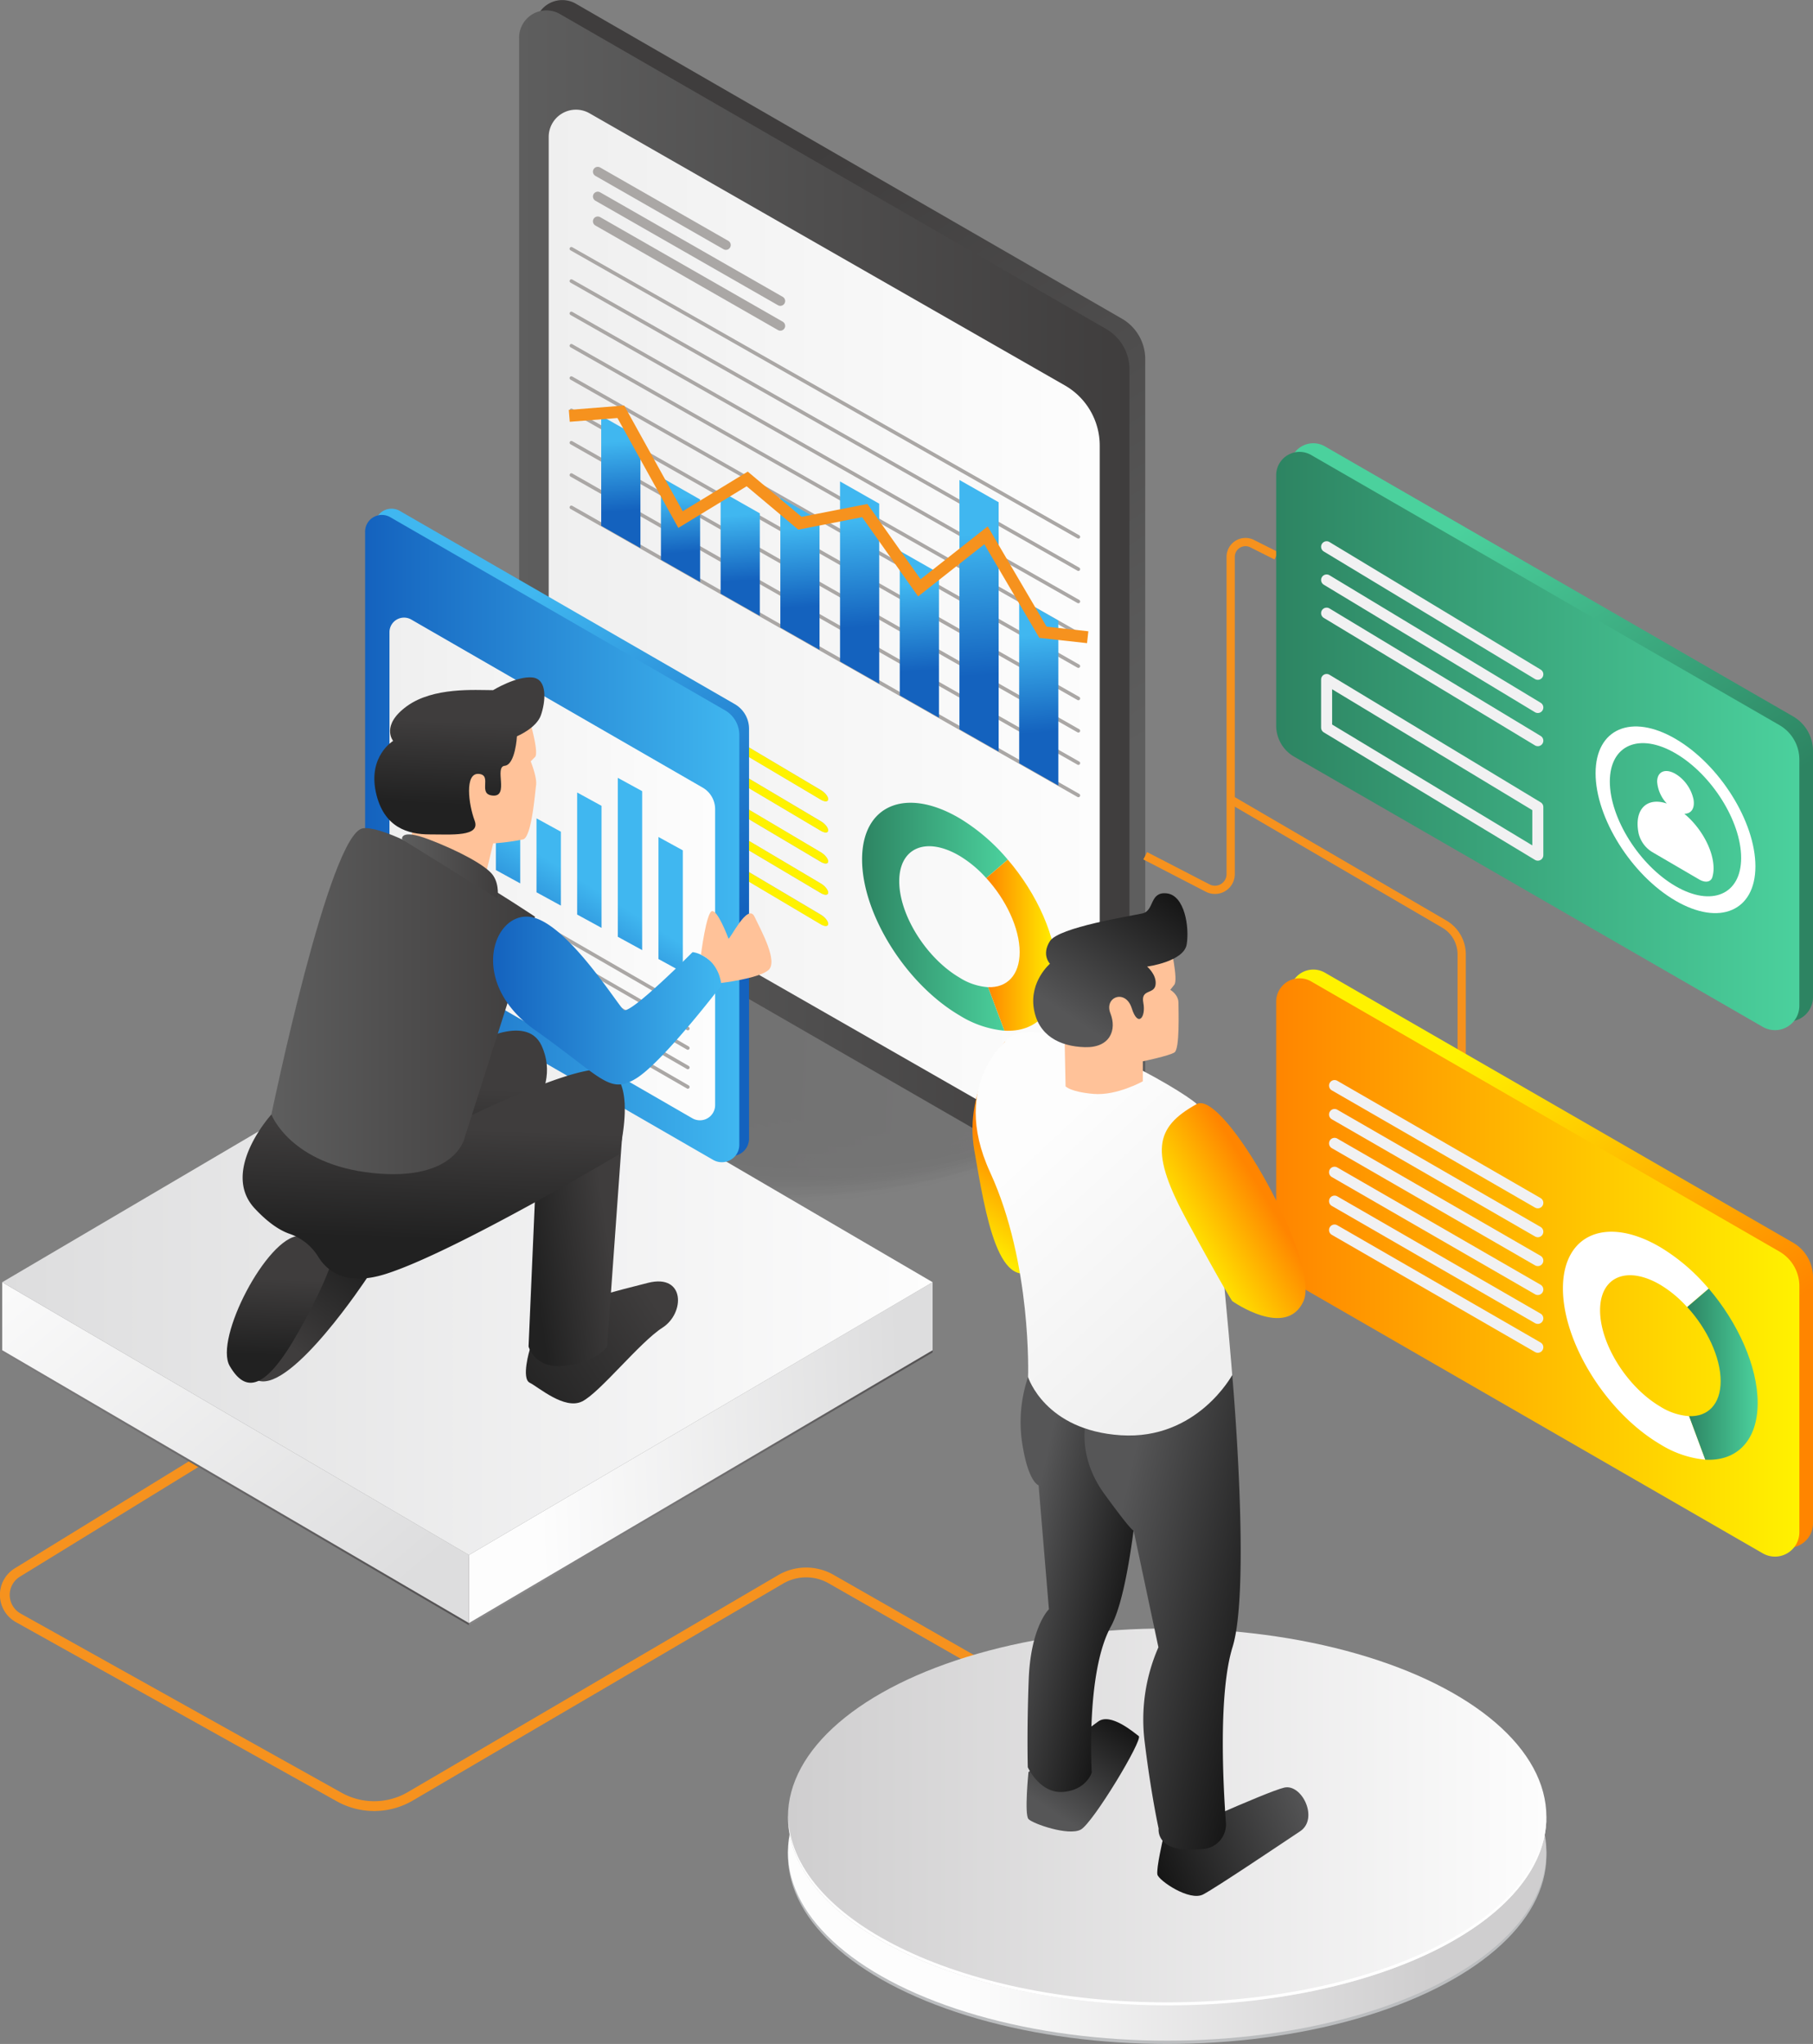 <svg viewBox="0 0 560.69 632" xmlns:xlink="http://www.w3.org/1999/xlink" xmlns="http://www.w3.org/2000/svg"><rect x="0" y="0" width="560.69" height="632" fill="#808080" stroke="none"/><defs><style>.cls-1{opacity:0.13;}.cls-2{opacity:0;fill:url(#linear-gradient);}.cls-3{opacity:0.04;fill:url(#linear-gradient-2);}.cls-4{opacity:0.07;fill:url(#linear-gradient-3);}.cls-5{opacity:0.11;fill:url(#linear-gradient-4);}.cls-6{opacity:0.14;fill:url(#linear-gradient-5);}.cls-7{opacity:0.18;fill:url(#linear-gradient-6);}.cls-8{opacity:0.21;fill:url(#linear-gradient-7);}.cls-9{opacity:0.25;fill:url(#linear-gradient-8);}.cls-10{opacity:0.29;fill:url(#linear-gradient-9);}.cls-11{opacity:0.32;fill:url(#linear-gradient-10);}.cls-12{opacity:0.36;fill:url(#linear-gradient-11);}.cls-13{opacity:0.39;fill:url(#linear-gradient-12);}.cls-14{opacity:0.43;fill:url(#linear-gradient-13);}.cls-15{opacity:0.46;fill:url(#linear-gradient-14);}.cls-16{opacity:0.5;fill:url(#linear-gradient-15);}.cls-17{opacity:0.54;fill:url(#linear-gradient-16);}.cls-18{opacity:0.57;fill:url(#linear-gradient-17);}.cls-19{opacity:0.61;fill:url(#linear-gradient-18);}.cls-20{opacity:0.64;fill:url(#linear-gradient-19);}.cls-21{opacity:0.68;fill:url(#linear-gradient-20);}.cls-22{opacity:0.71;fill:url(#linear-gradient-21);}.cls-23{opacity:0.75;fill:url(#linear-gradient-22);}.cls-24{opacity:0.79;fill:url(#linear-gradient-23);}.cls-25{opacity:0.82;fill:url(#linear-gradient-24);}.cls-26{opacity:0.86;fill:url(#linear-gradient-25);}.cls-27{opacity:0.89;fill:url(#linear-gradient-26);}.cls-28{opacity:0.93;fill:url(#linear-gradient-27);}.cls-29{opacity:0.96;fill:url(#linear-gradient-28);}.cls-30{fill:url(#linear-gradient-29);}.cls-31,.cls-41,.cls-42,.cls-51,.cls-65,.cls-70{fill:none;}.cls-31,.cls-51,.cls-65{stroke:#f6921e;}.cls-31,.cls-41,.cls-42,.cls-70{stroke-linecap:round;stroke-linejoin:round;}.cls-31{stroke-width:3.03px;}.cls-32{isolation:isolate;}.cls-33{fill:url(#linear-gradient-30);}.cls-34{fill:url(#linear-gradient-31);}.cls-35{fill:url(#linear-gradient-32);}.cls-36{fill:url(#linear-gradient-33);}.cls-37{fill:url(#linear-gradient-34);}.cls-38{fill:url(#linear-gradient-35);}.cls-39{fill:url(#linear-gradient-36);}.cls-40{fill:url(#linear-gradient-37);}.cls-41,.cls-42{stroke:#aaa7a5;}.cls-41{stroke-width:2.98px;}.cls-42{stroke-width:1.1px;}.cls-43{fill:url(#linear-gradient-38);}.cls-44{fill:url(#linear-gradient-39);}.cls-45{fill:url(#linear-gradient-40);}.cls-46{fill:url(#linear-gradient-41);}.cls-47{fill:url(#linear-gradient-42);}.cls-48{fill:url(#linear-gradient-43);}.cls-49{fill:url(#linear-gradient-44);}.cls-50{fill:url(#linear-gradient-45);}.cls-51,.cls-65{stroke-miterlimit:10;}.cls-51{stroke-width:3.69px;}.cls-52{fill:url(#linear-gradient-46);}.cls-53{fill:url(#linear-gradient-47);}.cls-54{fill:#c4c2c0;}.cls-55{fill:url(#linear-gradient-48);}.cls-56{fill:url(#linear-gradient-49);}.cls-57{fill:url(#linear-gradient-50);}.cls-58{fill:url(#linear-gradient-51);}.cls-59{fill:url(#linear-gradient-52);}.cls-60{fill:url(#linear-gradient-53);}.cls-61{fill:url(#linear-gradient-54);}.cls-62{fill:url(#linear-gradient-55);}.cls-63{fill:url(#linear-gradient-56);}.cls-64{fill:url(#linear-gradient-57);}.cls-65{stroke-width:2.55px;}.cls-66{fill:url(#linear-gradient-58);}.cls-67{fill:url(#linear-gradient-59);}.cls-68{fill:#fff;}.cls-69{fill:url(#linear-gradient-60);}.cls-70{stroke:#f1f1f2;stroke-width:3.41px;}.cls-71{fill:url(#linear-gradient-61);}.cls-72{fill:url(#linear-gradient-62);}.cls-73{fill:url(#linear-gradient-63);}.cls-74{fill:url(#linear-gradient-64);}.cls-75{fill:url(#linear-gradient-65);}.cls-76{fill:url(#linear-gradient-66);}.cls-77{fill:url(#linear-gradient-67);}.cls-78{fill:url(#linear-gradient-68);}.cls-79{fill:url(#linear-gradient-69);}.cls-80{fill:url(#linear-gradient-70);}.cls-81{fill:url(#linear-gradient-71);}.cls-82{fill:url(#linear-gradient-72);}.cls-83{fill:url(#linear-gradient-73);}.cls-84{fill:url(#linear-gradient-74);}.cls-85{fill:url(#linear-gradient-75);}.cls-86{fill:url(#linear-gradient-76);}.cls-87{fill:url(#linear-gradient-77);}.cls-88{fill:url(#linear-gradient-78);}.cls-89{fill:url(#linear-gradient-79);}.cls-90{fill:url(#linear-gradient-80);}.cls-91{fill:#ffc299;}.cls-92{fill:url(#linear-gradient-81);}.cls-93{fill:url(#linear-gradient-82);}.cls-94{fill:#bbbdbf;}.cls-95{fill:url(#linear-gradient-83);}.cls-96{fill:url(#linear-gradient-84);}.cls-97{fill:url(#linear-gradient-85);}.cls-98{fill:url(#linear-gradient-86);}.cls-99{fill:url(#linear-gradient-87);}.cls-100{fill:url(#linear-gradient-88);}.cls-101{fill:url(#linear-gradient-89);}.cls-102{fill:url(#linear-gradient-90);}.cls-103{fill:url(#linear-gradient-91);}.cls-104{fill:url(#linear-gradient-92);}</style><linearGradient gradientUnits="userSpaceOnUse" gradientTransform="matrix(0.01, 7.95, -17.19, 0.01, 15066.89, 16985.8)" y2="862.99" x2="-2080.48" y1="862.99" x1="-2110.48" id="linear-gradient"><stop stop-color="#161616" offset="0"></stop><stop stop-color="#313031" offset="1"></stop></linearGradient><linearGradient xlink:href="#linear-gradient" gradientTransform="matrix(0.01, 7.95, -17.19, 0.01, 15068.84, 16983.93)" y2="862.99" x2="-2080.54" y1="862.99" x1="-2109.93" id="linear-gradient-2"></linearGradient><linearGradient xlink:href="#linear-gradient" gradientTransform="matrix(0.01, 7.95, -17.19, 0.01, 15070.8, 16982.06)" y2="862.99" x2="-2080.6" y1="862.99" x1="-2109.37" id="linear-gradient-3"></linearGradient><linearGradient xlink:href="#linear-gradient" gradientTransform="matrix(0.01, 7.95, -17.19, 0.01, 15072.76, 16980.19)" y2="862.99" x2="-2080.67" y1="862.99" x1="-2108.82" id="linear-gradient-4"></linearGradient><linearGradient xlink:href="#linear-gradient" gradientTransform="matrix(0.01, 7.95, -17.19, 0.01, 15074.72, 16978.33)" y2="862.99" x2="-2080.73" y1="862.99" x1="-2108.26" id="linear-gradient-5"></linearGradient><linearGradient xlink:href="#linear-gradient" gradientTransform="matrix(0.01, 7.95, -17.19, 0.01, 15076.67, 16976.46)" y2="862.99" x2="-2080.79" y1="862.99" x1="-2107.71" id="linear-gradient-6"></linearGradient><linearGradient xlink:href="#linear-gradient" gradientTransform="matrix(0.01, 7.95, -17.19, 0.01, 15078.63, 16974.59)" y2="862.99" x2="-2080.85" y1="862.99" x1="-2107.15" id="linear-gradient-7"></linearGradient><linearGradient xlink:href="#linear-gradient" gradientTransform="matrix(0.01, 7.95, -17.19, 0.01, 15080.59, 16972.73)" y2="862.99" x2="-2080.91" y1="862.99" x1="-2106.6" id="linear-gradient-8"></linearGradient><linearGradient xlink:href="#linear-gradient" gradientTransform="matrix(0.01, 7.95, -17.19, 0.01, 15082.55, 16970.86)" y2="862.99" x2="-2080.98" y1="862.99" x1="-2106.05" id="linear-gradient-9"></linearGradient><linearGradient xlink:href="#linear-gradient" gradientTransform="matrix(0.01, 7.95, -17.19, 0.01, 15084.5, 16968.99)" y2="862.99" x2="-2081.04" y1="862.99" x1="-2105.49" id="linear-gradient-10"></linearGradient><linearGradient xlink:href="#linear-gradient" gradientTransform="matrix(0.01, 7.95, -17.19, 0.01, 15086.46, 16967.13)" y2="862.99" x2="-2081.1" y1="862.99" x1="-2104.94" id="linear-gradient-11"></linearGradient><linearGradient xlink:href="#linear-gradient" gradientTransform="matrix(0.01, 7.95, -17.19, 0.01, 15088.42, 16965.26)" y2="862.99" x2="-2081.16" y1="862.99" x1="-2104.38" id="linear-gradient-12"></linearGradient><linearGradient xlink:href="#linear-gradient" gradientTransform="matrix(0.01, 7.95, -17.19, 0.01, 15090.38, 16963.39)" y2="862.99" x2="-2081.22" y1="862.99" x1="-2103.83" id="linear-gradient-13"></linearGradient><linearGradient xlink:href="#linear-gradient" gradientTransform="matrix(0.01, 7.95, -17.19, 0.01, 15092.33, 16961.52)" y2="862.99" x2="-2081.28" y1="862.99" x1="-2103.27" id="linear-gradient-14"></linearGradient><linearGradient xlink:href="#linear-gradient" gradientTransform="matrix(0.01, 7.95, -17.19, 0.01, 15094.29, 16959.66)" y2="862.99" x2="-2081.35" y1="862.99" x1="-2102.72" id="linear-gradient-15"></linearGradient><linearGradient xlink:href="#linear-gradient" gradientTransform="matrix(0.01, 7.95, -17.19, 0.01, 15096.25, 16957.79)" y2="862.99" x2="-2081.41" y1="862.99" x1="-2102.16" id="linear-gradient-16"></linearGradient><linearGradient xlink:href="#linear-gradient" gradientTransform="matrix(0.01, 7.95, -17.19, 0.01, 15098.21, 16955.92)" y2="862.99" x2="-2081.47" y1="862.99" x1="-2101.61" id="linear-gradient-17"></linearGradient><linearGradient xlink:href="#linear-gradient" gradientTransform="matrix(0.01, 7.95, -17.19, 0.01, 15100.16, 16954.06)" y2="862.99" x2="-2081.53" y1="862.99" x1="-2101.05" id="linear-gradient-18"></linearGradient><linearGradient xlink:href="#linear-gradient" gradientTransform="matrix(0.01, 7.95, -17.19, 0.01, 15102.12, 16952.19)" y2="862.99" x2="-2081.59" y1="862.99" x1="-2100.5" id="linear-gradient-19"></linearGradient><linearGradient xlink:href="#linear-gradient" gradientTransform="matrix(0.01, 7.95, -17.19, 0.01, 15104.08, 16950.32)" y2="862.99" x2="-2081.66" y1="862.99" x1="-2099.94" id="linear-gradient-20"></linearGradient><linearGradient xlink:href="#linear-gradient" gradientTransform="matrix(0.01, 7.95, -17.19, 0.01, 15106.04, 16948.46)" y2="862.99" x2="-2081.72" y1="862.99" x1="-2099.39" id="linear-gradient-21"></linearGradient><linearGradient xlink:href="#linear-gradient" gradientTransform="matrix(0.01, 7.95, -17.19, 0.01, 15107.99, 16946.59)" y2="862.99" x2="-2081.78" y1="862.99" x1="-2098.83" id="linear-gradient-22"></linearGradient><linearGradient xlink:href="#linear-gradient" gradientTransform="matrix(0.01, 7.95, -17.19, 0.01, 15109.95, 16944.72)" y2="862.99" x2="-2081.84" y1="862.99" x1="-2098.28" id="linear-gradient-23"></linearGradient><linearGradient xlink:href="#linear-gradient" gradientTransform="matrix(0.01, 7.95, -17.19, 0.01, 15111.91, 16942.86)" y2="862.99" x2="-2081.9" y1="862.99" x1="-2097.72" id="linear-gradient-24"></linearGradient><linearGradient xlink:href="#linear-gradient" gradientTransform="matrix(0.01, 7.95, -17.19, 0.01, 15113.87, 16940.99)" y2="862.99" x2="-2081.96" y1="862.99" x1="-2097.17" id="linear-gradient-25"></linearGradient><linearGradient xlink:href="#linear-gradient" gradientTransform="matrix(0.01, 7.95, -17.19, 0.01, 15115.82, 16939.12)" y2="862.99" x2="-2082.03" y1="862.99" x1="-2096.62" id="linear-gradient-26"></linearGradient><linearGradient xlink:href="#linear-gradient" gradientTransform="matrix(0.01, 7.95, -17.19, 0.01, 15117.78, 16937.26)" y2="862.99" x2="-2082.09" y1="862.99" x1="-2096.06" id="linear-gradient-27"></linearGradient><linearGradient xlink:href="#linear-gradient" gradientTransform="matrix(0.01, 7.95, -17.19, 0.01, 15119.74, 16935.39)" y2="862.99" x2="-2082.15" y1="862.99" x1="-2095.51" id="linear-gradient-28"></linearGradient><linearGradient xlink:href="#linear-gradient" gradientTransform="matrix(0.01, 7.95, -17.19, 0.01, 15121.69, 16933.52)" y2="862.99" x2="-2082.21" y1="862.99" x1="-2094.95" id="linear-gradient-29"></linearGradient><linearGradient gradientUnits="userSpaceOnUse" y2="451.98" x2="165.86" y1="447.2" x1="279.5" id="linear-gradient-30"><stop stop-color="#565455" offset="0"></stop><stop stop-color="#878687" offset="1"></stop></linearGradient><linearGradient xlink:href="#linear-gradient-30" y2="374.22" x2="9.11" y1="499.5" x1="114.71" id="linear-gradient-31"></linearGradient><linearGradient gradientUnits="userSpaceOnUse" y2="451.29" x2="165.86" y1="446.52" x1="279.5" id="linear-gradient-32"><stop stop-color="#ddddde" offset="0"></stop><stop stop-color="#fdfdfd" offset="1"></stop></linearGradient><linearGradient xlink:href="#linear-gradient-32" y2="373.54" x2="9.11" y1="498.81" x1="114.71" id="linear-gradient-33"></linearGradient><linearGradient xlink:href="#linear-gradient-32" y2="396.46" x2="288.42" y1="396.46" x1="0.69" id="linear-gradient-34"></linearGradient><linearGradient gradientUnits="userSpaceOnUse" y2="83.22" x2="195.18" y1="259.04" x1="308.03" id="linear-gradient-35"><stop stop-color="#5e5e5e" offset="0"></stop><stop stop-color="#3f3d3d" offset="1"></stop></linearGradient><linearGradient xlink:href="#linear-gradient-35" y2="186.77" x2="349.25" y1="186.77" x1="160.54" id="linear-gradient-36"></linearGradient><linearGradient gradientUnits="userSpaceOnUse" y2="193.83" x2="340.1" y1="193.83" x1="169.69" id="linear-gradient-37"><stop stop-color="#efefef" offset="0"></stop><stop stop-color="#fdfdfd" offset="1"></stop></linearGradient><linearGradient gradientUnits="userSpaceOnUse" gradientTransform="matrix(1, 0.56, 0, 1, -0.1, -810.52)" y2="842.98" x2="186.48" y1="858.3" x1="196.31" id="linear-gradient-38"><stop stop-color="#1462be" offset="0"></stop><stop stop-color="#40b7f0" offset="1"></stop></linearGradient><linearGradient xlink:href="#linear-gradient-38" y2="849.13" x2="206.08" y1="861.34" x1="213.92" id="linear-gradient-39"></linearGradient><linearGradient xlink:href="#linear-gradient-38" y2="844.86" x2="223.71" y1="859.34" x1="233.01" id="linear-gradient-40"></linearGradient><linearGradient xlink:href="#linear-gradient-38" y2="839.01" x2="241.05" y1="856.58" x1="252.32" id="linear-gradient-41"></linearGradient><linearGradient xlink:href="#linear-gradient-38" y2="828.12" x2="257.43" y1="851.37" x1="272.35" id="linear-gradient-42"></linearGradient><linearGradient xlink:href="#linear-gradient-38" y2="836.04" x2="277.37" y1="855.27" x1="289.71" id="linear-gradient-43"></linearGradient><linearGradient xlink:href="#linear-gradient-38" y2="813.18" x2="291.48" y1="844.28" x1="311.44" id="linear-gradient-44"></linearGradient><linearGradient xlink:href="#linear-gradient-38" y2="831.81" x2="313.45" y1="853.35" x1="327.28" id="linear-gradient-45"></linearGradient><linearGradient gradientUnits="userSpaceOnUse" gradientTransform="matrix(1, 0.58, 0, 1, 0, -852.97)" y2="964" x2="311.67" y1="964" x1="266.61" id="linear-gradient-46"><stop stop-color="#2d8462" offset="0"></stop><stop stop-color="#4bd19d" offset="1"></stop></linearGradient><linearGradient gradientUnits="userSpaceOnUse" gradientTransform="matrix(1, 0.58, 0, 1, 0, -852.97)" y2="964.4" x2="326.83" y1="964.4" x1="305.01" id="linear-gradient-47"><stop stop-color="#ff8500" offset="0"></stop><stop stop-color="#fff200" offset="1"></stop></linearGradient><linearGradient xlink:href="#linear-gradient-47" gradientTransform="matrix(-0.76, -0.44, 0, 0.76, 2573.27, 644.45)" y2="1315.54" x2="3086.18" y1="1318.85" x1="3086.18" id="linear-gradient-48"></linearGradient><linearGradient gradientUnits="userSpaceOnUse" gradientTransform="matrix(-0.76, -0.44, 0, 0.76, 2573.27, 644.45)" y2="1322.79" x2="3114.63" y1="1311.86" x1="3114.63" id="linear-gradient-49"><stop stop-color="#5e5e5e" offset="0"></stop><stop stop-color="#fff" offset="0.51"></stop><stop stop-color="#bfbdbe" offset="1"></stop></linearGradient><linearGradient xlink:href="#linear-gradient-47" gradientTransform="matrix(-0.76, -0.44, 0, 0.76, 2573.27, 644.45)" y2="1302.71" x2="3096.19" y1="1306.13" x1="3096.19" id="linear-gradient-50"></linearGradient><linearGradient xlink:href="#linear-gradient-49" y2="1309.92" x2="3136.31" y1="1298.99" x1="3136.31" id="linear-gradient-51"></linearGradient><linearGradient xlink:href="#linear-gradient-47" gradientTransform="matrix(-0.76, -0.44, 0, 0.76, 2573.27, 644.45)" y2="1290.08" x2="3088.48" y1="1293.42" x1="3088.48" id="linear-gradient-52"></linearGradient><linearGradient xlink:href="#linear-gradient-49" y2="1297.32" x2="3120.77" y1="1286.39" x1="3120.77" id="linear-gradient-53"></linearGradient><linearGradient xlink:href="#linear-gradient-47" gradientTransform="matrix(-0.76, -0.44, 0, 0.76, 2573.27, 644.45)" y2="1277.44" x2="3082.4" y1="1280.71" x1="3082.4" id="linear-gradient-54"></linearGradient><linearGradient xlink:href="#linear-gradient-49" y2="1284.7" x2="3106.56" y1="1273.77" x1="3106.56" id="linear-gradient-55"></linearGradient><linearGradient xlink:href="#linear-gradient-47" gradientTransform="matrix(-0.76, -0.44, 0, 0.76, 2573.27, 644.45)" y2="1264.78" x2="3077.88" y1="1268" x1="3077.88" id="linear-gradient-56"></linearGradient><linearGradient xlink:href="#linear-gradient-49" y2="1272.06" x2="3096.58" y1="1261.13" x1="3096.58" id="linear-gradient-57"></linearGradient><linearGradient xlink:href="#linear-gradient-47" gradientTransform="matrix(1, 0, 0, 1, 0, 0)" y2="331.54" x2="442.64" y1="432.5" x1="507.44" id="linear-gradient-58"></linearGradient><linearGradient xlink:href="#linear-gradient-47" gradientTransform="matrix(1, 0, 0, 1, 0, 0)" y2="391.9" x2="556.47" y1="391.9" x1="394.71" id="linear-gradient-59"></linearGradient><linearGradient xlink:href="#linear-gradient-46" y2="971.1" x2="543.58" y1="971.1" x1="521.75" id="linear-gradient-60"></linearGradient><linearGradient xlink:href="#linear-gradient-46" gradientTransform="matrix(1, 0, 0, 1, 0, 0)" y2="168.77" x2="442.64" y1="269.73" x1="507.44" id="linear-gradient-61"></linearGradient><linearGradient xlink:href="#linear-gradient-46" gradientTransform="matrix(1, 0, 0, 1, 0, 0)" y2="229.13" x2="556.47" y1="229.13" x1="394.71" id="linear-gradient-62"></linearGradient><linearGradient xlink:href="#linear-gradient-38" gradientTransform="matrix(1, 0, 0, 1, 0, 0)" y2="201.03" x2="137.53" y1="299.69" x1="200.86" id="linear-gradient-63"></linearGradient><linearGradient xlink:href="#linear-gradient-38" gradientTransform="matrix(1, 0, 0, 1, 0, 0)" y2="259.3" x2="228.64" y1="259.3" x1="112.95" id="linear-gradient-64"></linearGradient><linearGradient xlink:href="#linear-gradient-37" y2="268.69" x2="221.16" y1="268.69" x1="120.43" id="linear-gradient-65"></linearGradient><linearGradient xlink:href="#linear-gradient-38" gradientTransform="matrix(1, 0.54, 0, 1, 0, -769.78)" y2="940.56" x2="132.4" y1="979.35" x1="129.17" id="linear-gradient-66"></linearGradient><linearGradient xlink:href="#linear-gradient-38" gradientTransform="matrix(1, 0.54, 0, 1, 0, -769.78)" y2="941.64" x2="144.43" y1="980.47" x1="141.2" id="linear-gradient-67"></linearGradient><linearGradient xlink:href="#linear-gradient-38" gradientTransform="matrix(1, 0.54, 0, 1, 0, -769.78)" y2="942.75" x2="156.65" y1="981.59" x1="153.41" id="linear-gradient-68"></linearGradient><linearGradient xlink:href="#linear-gradient-38" gradientTransform="matrix(1, 0.54, 0, 1, 0, -769.78)" y2="943.95" x2="169.74" y1="982.75" x1="166.51" id="linear-gradient-69"></linearGradient><linearGradient xlink:href="#linear-gradient-38" gradientTransform="matrix(1, 0.54, 0, 1, 0, -769.78)" y2="945.02" x2="181.61" y1="983.86" x1="178.38" id="linear-gradient-70"></linearGradient><linearGradient xlink:href="#linear-gradient-38" gradientTransform="matrix(1, 0.54, 0, 1, 0, -769.78)" y2="946.11" x2="193.62" y1="984.96" x1="190.38" id="linear-gradient-71"></linearGradient><linearGradient xlink:href="#linear-gradient-38" gradientTransform="matrix(1, 0.54, 0, 1, 0, -769.78)" y2="947.29" x2="206.58" y1="986.13" x1="203.34" id="linear-gradient-72"></linearGradient><linearGradient gradientUnits="userSpaceOnUse" y2="413.45" x2="85.7" y1="387.31" x1="105.3" id="linear-gradient-73"><stop stop-color="#212121" offset="0"></stop><stop stop-color="#3f3d3d" offset="1"></stop></linearGradient><linearGradient xlink:href="#linear-gradient-73" y2="403.49" x2="202.96" y1="432.33" x1="158.27" id="linear-gradient-74"></linearGradient><linearGradient xlink:href="#linear-gradient-73" y2="395.47" x2="86.9" y1="419.16" x1="85.99" id="linear-gradient-75"></linearGradient><linearGradient xlink:href="#linear-gradient-73" y2="336.36" x2="138.36" y1="368.77" x1="137.11" id="linear-gradient-76"></linearGradient><linearGradient xlink:href="#linear-gradient-73" y2="381.04" x2="187.8" y1="384.5" x1="163.9" id="linear-gradient-77"></linearGradient><linearGradient xlink:href="#linear-gradient-73" y2="348.55" x2="134.32" y1="383.37" x1="132.98" id="linear-gradient-78"></linearGradient><linearGradient xlink:href="#linear-gradient-35" y2="309.56" x2="165.46" y1="309.56" x1="83.93" id="linear-gradient-79"></linearGradient><linearGradient xlink:href="#linear-gradient-38" gradientTransform="matrix(1, 0, 0, 1, 0, 0)" y2="309.36" x2="222.99" y1="309.36" x1="152.49" id="linear-gradient-80"></linearGradient><linearGradient xlink:href="#linear-gradient-73" y2="223.21" x2="142.24" y1="248.86" x1="141.26" id="linear-gradient-81"></linearGradient><linearGradient xlink:href="#linear-gradient-35" y2="267.92" x2="153.97" y1="267.92" x1="124.33" id="linear-gradient-82"></linearGradient><linearGradient gradientUnits="userSpaceOnUse" y2="572.71" x2="298.33" y1="572.71" x1="442.04" id="linear-gradient-83"><stop stop-color="#cfcecf" offset="0"></stop><stop stop-color="#fdfdfd" offset="1"></stop></linearGradient><linearGradient xlink:href="#linear-gradient-83" y2="561.8" x2="478.25" y1="561.8" x1="243.68" id="linear-gradient-84"></linearGradient><linearGradient xlink:href="#linear-gradient-47" gradientTransform="matrix(0.93, -0.36, 0.36, 0.93, -202.74, 597.07)" y2="-17.86" x2="545.73" y1="-35.2" x1="571.15" id="linear-gradient-85"></linearGradient><linearGradient gradientUnits="userSpaceOnUse" gradientTransform="translate(-0.97 1.79) rotate(-0.07)" y2="558.29" x2="325.11" y1="529.96" x1="344.07" id="linear-gradient-86"><stop stop-color="#161616" offset="0"></stop><stop stop-color="#565657" offset="1"></stop></linearGradient><linearGradient xlink:href="#linear-gradient-86" y2="558.9" x2="406.4" y1="578.37" x1="359.14" id="linear-gradient-87"></linearGradient><linearGradient xlink:href="#linear-gradient-86" y2="486.9" x2="315.4" y1="494.7" x1="350.13" id="linear-gradient-88"></linearGradient><linearGradient xlink:href="#linear-gradient-86" y2="490.06" x2="341.66" y1="501.84" x1="394.08" id="linear-gradient-89"></linearGradient><linearGradient xlink:href="#linear-gradient-37" gradientTransform="translate(-0.97 1.79) rotate(-0.07)" y2="354.6" x2="317.57" y1="418.8" x1="377.36" id="linear-gradient-90"></linearGradient><linearGradient xlink:href="#linear-gradient-86" y2="313.07" x2="331.65" y1="272.88" x1="358.54" id="linear-gradient-91"></linearGradient><linearGradient xlink:href="#linear-gradient-47" gradientTransform="matrix(1, 0, 0, 1, 0, 0)" y2="385.85" x2="365.19" y1="369.98" x1="391.26" id="linear-gradient-92"></linearGradient></defs><g id="Layer_2"><g id="all"><g id="main_5"><g class="cls-1"><ellipse transform="translate(-121.7 528.88) rotate(-87.27)" ry="119.32" rx="44.46" cy="328.26" cx="216.52" class="cls-2"></ellipse><ellipse transform="translate(-119.92 530.92) rotate(-87.27)" ry="116.87" rx="43.55" cy="328.36" cx="218.48" class="cls-3"></ellipse><ellipse transform="translate(-118.15 532.97) rotate(-87.27)" ry="114.42" rx="42.63" cy="328.45" cx="220.44" class="cls-4"></ellipse><ellipse transform="translate(-116.38 535.01) rotate(-87.27)" ry="111.97" rx="41.72" cy="328.54" cx="222.39" class="cls-5"></ellipse><ellipse transform="translate(-114.61 537.06) rotate(-87.27)" ry="109.52" rx="40.81" cy="328.64" cx="224.35" class="cls-6"></ellipse><ellipse transform="matrix(0.05, -1, 1, 0.05, -112.84, 539.1)" ry="107.07" rx="39.89" cy="328.73" cx="226.31" class="cls-7"></ellipse><ellipse transform="translate(-111.07 541.15) rotate(-87.27)" ry="104.61" rx="38.98" cy="328.82" cx="228.27" class="cls-8"></ellipse><ellipse transform="translate(-109.3 543.19) rotate(-87.27)" ry="102.16" rx="38.07" cy="328.91" cx="230.23" class="cls-9"></ellipse><ellipse transform="translate(-107.52 545.23) rotate(-87.27)" ry="99.71" rx="37.15" cy="329.01" cx="232.18" class="cls-10"></ellipse><ellipse transform="translate(-105.75 547.28) rotate(-87.27)" ry="97.26" rx="36.24" cy="329.1" cx="234.14" class="cls-11"></ellipse><ellipse transform="translate(-103.98 549.32) rotate(-87.27)" ry="94.81" rx="35.32" cy="329.19" cx="236.1" class="cls-12"></ellipse><ellipse transform="translate(-102.21 551.37) rotate(-87.27)" ry="92.35" rx="34.41" cy="329.29" cx="238.06" class="cls-13"></ellipse><ellipse transform="matrix(0.05, -1, 1, 0.05, -100.44, 553.41)" ry="89.9" rx="33.5" cy="329.38" cx="240.02" class="cls-14"></ellipse><ellipse transform="translate(-98.67 555.46) rotate(-87.27)" ry="87.45" rx="32.58" cy="329.47" cx="241.97" class="cls-15"></ellipse><ellipse transform="translate(-96.89 557.5) rotate(-87.27)" ry="85" rx="31.67" cy="329.57" cx="243.93" class="cls-16"></ellipse><ellipse transform="translate(-95.12 559.55) rotate(-87.27)" ry="82.55" rx="30.76" cy="329.66" cx="245.89" class="cls-17"></ellipse><ellipse transform="translate(-93.35 561.59) rotate(-87.27)" ry="80.09" rx="29.84" cy="329.75" cx="247.85" class="cls-18"></ellipse><ellipse transform="translate(-91.58 563.63) rotate(-87.27)" ry="77.64" rx="28.93" cy="329.85" cx="249.8" class="cls-19"></ellipse><ellipse transform="translate(-89.81 565.68) rotate(-87.27)" ry="75.19" rx="28.02" cy="329.94" cx="251.76" class="cls-20"></ellipse><ellipse transform="translate(-88.04 567.72) rotate(-87.27)" ry="72.74" rx="27.1" cy="330.03" cx="253.72" class="cls-21"></ellipse><ellipse transform="translate(-86.26 569.77) rotate(-87.27)" ry="70.29" rx="26.19" cy="330.13" cx="255.68" class="cls-22"></ellipse><ellipse transform="translate(-84.49 571.81) rotate(-87.27)" ry="67.83" rx="25.28" cy="330.22" cx="257.64" class="cls-23"></ellipse><ellipse transform="translate(-82.72 573.86) rotate(-87.27)" ry="65.38" rx="24.36" cy="330.31" cx="259.59" class="cls-24"></ellipse><ellipse transform="translate(-80.95 575.9) rotate(-87.27)" ry="62.93" rx="23.45" cy="330.4" cx="261.55" class="cls-25"></ellipse><ellipse transform="translate(-79.18 577.95) rotate(-87.27)" ry="60.48" rx="22.53" cy="330.5" cx="263.51" class="cls-26"></ellipse><ellipse transform="translate(-77.41 579.99) rotate(-87.27)" ry="58.03" rx="21.62" cy="330.59" cx="265.47" class="cls-27"></ellipse><ellipse transform="translate(-75.64 582.03) rotate(-87.27)" ry="55.57" rx="20.71" cy="330.68" cx="267.43" class="cls-28"></ellipse><ellipse transform="translate(-73.86 584.08) rotate(-87.27)" ry="53.12" rx="19.79" cy="330.78" cx="269.38" class="cls-29"></ellipse><ellipse transform="translate(-72.09 586.12) rotate(-87.27)" ry="50.67" rx="18.88" cy="330.87" cx="271.34" class="cls-30"></ellipse></g><path d="M62.13,451.34,5.35,486.23a8.13,8.13,0,0,0,.28,14l99.24,55.4a22.18,22.18,0,0,0,22.07-.23l114.47-67.05a15.6,15.6,0,0,1,15.65-.08l47.64,27.21" class="cls-31"></path><g class="cls-32"><polygon points="288.42 397.15 288.42 418.18 145.02 502.53 145.02 481.5 288.42 397.15" class="cls-33"></polygon><polygon points="145.02 481.5 145.02 502.53 0.69 418.18 0.69 397.15 145.02 481.5" class="cls-34"></polygon><polygon points="288.42 396.46 288.42 417.49 145.02 501.85 145.02 480.81 288.42 396.46" class="cls-35"></polygon><polygon points="145.02 480.81 145.02 501.85 0.69 417.49 0.69 396.46 145.02 480.81" class="cls-36"></polygon><polygon points="288.42 396.46 145.02 480.81 0.69 396.46 144.08 312.11 288.42 396.46" class="cls-37"></polygon></g><path d="M178.06,1.13,347,98.56A14.41,14.41,0,0,1,354.17,111v247.2A8.8,8.8,0,0,1,341,366L171.91,268.45a13,13,0,0,1-6.45-11.23V8.54A8.43,8.43,0,0,1,178.06,1.13Z" class="cls-38"></path><path d="M173.14,4.32l169,97.43a14.42,14.42,0,0,1,7.16,12.48v247.2a8.8,8.8,0,0,1-13.15,7.74L167,271.65a13,13,0,0,1-6.46-11.24V11.73A8.43,8.43,0,0,1,173.14,4.32Z" class="cls-39"></path><path d="M329.37,119.2,182.26,35a8.43,8.43,0,0,0-12.57,7.42V255.83a14.36,14.36,0,0,0,7.2,12.49l146.75,84a11,11,0,0,0,16.46-9.72V137.82A21.43,21.43,0,0,0,329.37,119.2Z" class="cls-40"></path><line y2="75.77" x2="224.5" y1="53.08" x1="184.86" class="cls-41"></line><line y2="93.08" x2="241.33" y1="60.76" x1="184.86" class="cls-41"></line><line y2="100.76" x2="241.33" y1="68.43" x1="184.86" class="cls-41"></line><line y2="245.95" x2="333.5" y1="156.88" x1="176.7" class="cls-42"></line><line y2="235.96" x2="333.5" y1="146.88" x1="176.7" class="cls-42"></line><line y2="225.96" x2="333.5" y1="136.89" x1="176.7" class="cls-42"></line><line y2="215.97" x2="333.5" y1="126.89" x1="176.7" class="cls-42"></line><line y2="205.97" x2="333.5" y1="116.9" x1="176.7" class="cls-42"></line><line y2="195.98" x2="333.5" y1="106.9" x1="176.7" class="cls-42"></line><line y2="185.98" x2="333.5" y1="96.91" x1="176.7" class="cls-42"></line><line y2="175.99" x2="333.5" y1="86.91" x1="176.7" class="cls-42"></line><line y2="165.99" x2="333.5" y1="76.92" x1="176.7" class="cls-42"></line><polygon points="198.06 169.45 185.93 162.57 185.93 128.58 198.06 135.46 198.06 169.45" class="cls-43"></polygon><polygon points="216.52 179.94 204.4 173.06 204.4 147.55 216.52 154.44 216.52 179.94" class="cls-44"></polygon><polygon points="234.98 190.43 222.86 183.55 222.86 151.85 234.98 158.73 234.98 190.43" class="cls-45"></polygon><polygon points="253.45 200.92 241.33 194.04 241.33 153.91 253.45 160.79 253.45 200.92" class="cls-46"></polygon><polygon points="271.91 211.41 259.79 204.53 259.79 148.86 271.91 155.74 271.91 211.41" class="cls-47"></polygon><polygon points="290.38 221.9 278.26 215.01 278.26 170.33 290.38 177.22 290.38 221.9" class="cls-48"></polygon><polygon points="308.84 232.39 296.72 225.5 296.72 148.41 308.84 155.29 308.84 232.39" class="cls-49"></polygon><polygon points="327.31 242.88 315.19 235.99 315.19 184.99 327.31 191.87 327.31 242.88" class="cls-50"></polygon><polyline points="176.06 128.58 191.99 127.32 210.46 160.65 231.08 148.09 247.39 161.79 267.44 157.87 284.32 181.76 304.94 165.52 322.55 195.5 336.38 197.03" class="cls-51"></polyline><path d="M296.74,302.28c-10.3-6.06-18.64-19.37-18.64-29.79s8.34-13.92,18.64-7.87A35.93,35.93,0,0,1,305,271.5l6.66-5.7A60.12,60.12,0,0,0,296.74,253c-16.65-9.79-30.13-4.07-30.13,12.74s13.48,38.43,30.13,48.22a31.85,31.85,0,0,0,13.9,4.74l-5.05-13.46A18.93,18.93,0,0,1,296.74,302.28Z" class="cls-52"></path><path d="M326.83,301.15c0,11.78-6.58,18.08-16.19,17.54l-5.05-13.46c5.8.22,9.75-3.68,9.75-10.84,0-7.36-4.22-16.24-10.33-22.89l6.66-5.7C320.73,276.37,326.83,289.83,326.83,301.15Z" class="cls-53"></path><path d="M180.86,241c0,.83,1,2.09,2.29,2.85l70.7,41.91c1.25.74,2.27.68,2.27-.14s-1-2.08-2.27-2.82l-70.7-41.91C181.88,240.16,180.86,240.21,180.86,241Z" class="cls-54"></path><path d="M211.77,257.87v3l42.08,24.95c1.25.74,2.27.68,2.27-.14s-1-2.08-2.27-2.82Z" class="cls-55"></path><path d="M212,262.34l.68.4c.75.45,1.37.19,1.37-.57v-3.24a2.94,2.94,0,0,0-1.37-2.2l-.68-.4c-.75-.45-1.37-.19-1.37.57v3.24A2.94,2.94,0,0,0,212,262.34Z" class="cls-56"></path><path d="M180.86,231.38c0,.83,1,2.1,2.29,2.85l70.7,41.91c1.25.74,2.27.68,2.27-.14s-1-2.08-2.27-2.82l-70.7-41.91C181.88,230.52,180.86,230.57,180.86,231.38Z" class="cls-54"></path><path d="M196.59,239.24v2.95l57.26,33.95c1.25.74,2.27.68,2.27-.14s-1-2.08-2.27-2.82Z" class="cls-57"></path><path d="M195.6,243l.68.41c.75.44,1.37.18,1.37-.58v-3.24a2.93,2.93,0,0,0-1.37-2.19l-.68-.4c-.75-.45-1.37-.19-1.37.57v3.24A2.91,2.91,0,0,0,195.6,243Z" class="cls-58"></path><path d="M180.86,221.75c0,.82,1,2.09,2.29,2.84l70.7,41.91c1.25.74,2.27.68,2.27-.14s-1-2.08-2.27-2.82l-70.7-41.91C181.88,220.88,180.86,220.94,180.86,221.75Z" class="cls-54"></path><path d="M208.28,236.53v2.95l45.57,27c1.25.74,2.27.68,2.27-.14s-1-2.08-2.27-2.82Z" class="cls-59"></path><path d="M207.38,240.3l.68.4c.75.45,1.37.19,1.37-.57v-3.24a2.91,2.91,0,0,0-1.37-2.19l-.68-.41c-.75-.44-1.36-.18-1.36.58v3.24A2.91,2.91,0,0,0,207.38,240.3Z" class="cls-60"></path><path d="M180.86,212.11c0,.82,1,2.09,2.29,2.84l70.7,41.91c1.25.74,2.27.69,2.27-.14s-1-2.08-2.27-2.81L183.15,212C181.88,211.24,180.86,211.3,180.86,212.11Z" class="cls-54"></path><path d="M217.49,232.35v3l36.36,21.55c1.25.74,2.27.69,2.27-.14s-1-2.08-2.27-2.81Z" class="cls-61"></path><path d="M218.15,237l.68.41c.75.44,1.37.19,1.37-.58v-3.23a2.93,2.93,0,0,0-1.37-2.2l-.68-.4c-.75-.45-1.37-.19-1.37.57v3.24A2.91,2.91,0,0,0,218.15,237Z" class="cls-62"></path><path d="M180.86,202.47c0,.82,1,2.09,2.29,2.84l70.7,41.92c1.25.74,2.27.68,2.27-.15s-1-2.07-2.27-2.81l-70.7-41.92C181.88,201.6,180.86,201.66,180.86,202.47Z" class="cls-54"></path><path d="M224.35,226.78v3l29.5,17.49c1.25.74,2.27.68,2.27-.15s-1-2.07-2.27-2.81Z" class="cls-63"></path><path d="M225.72,231.89l.68.41c.75.44,1.37.19,1.37-.58v-3.23a2.93,2.93,0,0,0-1.37-2.2l-.68-.4c-.75-.45-1.37-.19-1.37.57v3.24A2.91,2.91,0,0,0,225.72,231.89Z" class="cls-64"></path><path d="M354.17,264.61l19.36,10a4.86,4.86,0,0,0,7.07-4.38v-98a4.58,4.58,0,0,1,6.61-4.15l7.5,3.77" class="cls-65"></path><path d="M380.6,247.21l66.08,38.53a10.84,10.84,0,0,1,5.36,9.38v33.14" class="cls-65"></path><path d="M409.72,300.74l144.83,83.51a12.36,12.36,0,0,1,6.14,10.7v76a7.55,7.55,0,0,1-11.28,6.63L404.46,394a11.11,11.11,0,0,1-5.53-9.63V307.09A7.22,7.22,0,0,1,409.72,300.74Z" class="cls-66"></path><path d="M405.51,303.47,550.33,387a12.32,12.32,0,0,1,6.14,10.69v76a7.54,7.54,0,0,1-11.27,6.63l-145-83.59a11.11,11.11,0,0,1-5.53-9.64V309.82A7.22,7.22,0,0,1,405.51,303.47Z" class="cls-67"></path><path d="M513.48,434.93c-10.3-6.06-18.64-19.37-18.64-29.79s8.34-13.92,18.64-7.87a35.93,35.93,0,0,1,8.27,6.88l6.66-5.7a60.12,60.12,0,0,0-14.93-12.81c-16.65-9.79-30.13-4.07-30.13,12.74s13.48,38.43,30.13,48.22a31.89,31.89,0,0,0,13.9,4.74l-5-13.46A19.11,19.11,0,0,1,513.48,434.93Z" class="cls-68"></path><path d="M543.58,433.8c0,11.78-6.59,18.08-16.2,17.54l-5-13.46c5.8.22,9.75-3.68,9.75-10.84,0-7.36-4.22-16.24-10.33-22.89l6.66-5.7C537.47,409,543.58,422.48,543.58,433.8Z" class="cls-69"></path><line y2="371.92" x2="475.59" y1="335.66" x1="412.72" class="cls-70"></line><line y2="380.85" x2="475.59" y1="344.6" x1="412.72" class="cls-70"></line><line y2="389.78" x2="475.59" y1="353.53" x1="412.72" class="cls-70"></line><line y2="398.72" x2="475.59" y1="362.46" x1="412.72" class="cls-70"></line><line y2="407.65" x2="475.59" y1="371.39" x1="412.72" class="cls-70"></line><line y2="416.58" x2="475.59" y1="380.33" x1="412.72" class="cls-70"></line><path d="M409.72,138l144.83,83.52a12.35,12.35,0,0,1,6.14,10.7v76a7.55,7.55,0,0,1-11.28,6.64l-144.95-83.6a11.11,11.11,0,0,1-5.53-9.63V144.32A7.22,7.22,0,0,1,409.72,138Z" class="cls-71"></path><path d="M405.51,140.7l144.82,83.52a12.32,12.32,0,0,1,6.14,10.69v76a7.54,7.54,0,0,1-11.27,6.63l-145-83.59a11.12,11.12,0,0,1-5.53-9.64V147.05A7.22,7.22,0,0,1,405.51,140.7Z" class="cls-72"></path><path d="M518.17,278.5c-13.63-7.93-24.72-25.62-24.72-39.41s11.09-18.57,24.72-10.63,24.71,25.62,24.71,39.42S531.79,286.44,518.17,278.5Zm0-45.57c-11.2-6.52-20.31-2.6-20.31,8.73S507,267.51,518.17,274s20.3,2.61,20.3-8.73S529.36,239.45,518.17,232.93Z" class="cls-68"></path><path d="M525.47,271.92c1.91,1.12,3.64.85,4.11-.75a9.62,9.62,0,0,0,.36-2.69c0-5.63-3.87-12.59-9.05-16.86,2.05,0,3.34-1.55,2.84-4.48a12.37,12.37,0,0,0-4.34-7c-3.67-2.92-6.9-2-6.9,1.59a11.05,11.05,0,0,0,3,6.73c-5.18-1.78-9.05.68-9.05,6.31a14.69,14.69,0,0,0,.36,3.1,9.31,9.31,0,0,0,4.11,5.55Z" class="cls-68"></path><line y2="208.5" x2="475.59" y1="169.06" x1="410.27" class="cls-70"></line><line y2="218.76" x2="475.59" y1="179.33" x1="410.27" class="cls-70"></line><line y2="229.02" x2="475.59" y1="189.59" x1="410.27" class="cls-70"></line><polygon points="410.27 224.99 475.59 264.42 475.59 249.54 410.27 210.1 410.27 224.99" class="cls-70"></polygon><path d="M123.69,158l103.57,59.73a8.8,8.8,0,0,1,4.39,7.65V352a5.39,5.39,0,0,1-8.06,4.74L119.92,296.91a8,8,0,0,1-4-6.89V162.5A5.16,5.16,0,0,1,123.69,158Z" class="cls-73"></path><path d="M120.68,159.91l103.57,59.74a8.81,8.81,0,0,1,4.39,7.64V353.91a5.4,5.4,0,0,1-8.06,4.75L116.91,298.87a7.94,7.94,0,0,1-4-6.89V164.46A5.18,5.18,0,0,1,120.68,159.91Z" class="cls-74"></path><path d="M127.16,191.55l90.18,52a7.69,7.69,0,0,1,3.82,6.66v91.46a4.7,4.7,0,0,1-7,4.13l-90.26-52.06a6.9,6.9,0,0,1-3.45-6V195.51A4.5,4.5,0,0,1,127.16,191.55Z" class="cls-75"></path><polygon points="135.75 259.39 128.21 255.26 128.21 234.95 135.75 239.07 135.75 259.39" class="cls-76"></polygon><polygon points="148.32 266.27 140.78 262.14 140.78 230.94 148.32 235.06 148.32 266.27" class="cls-77"></polygon><polygon points="160.89 273.15 153.35 269.02 153.35 231.29 160.89 235.41 160.89 273.15" class="cls-78"></polygon><polygon points="173.46 280.02 165.92 275.9 165.92 253.04 173.46 257.17 173.46 280.02" class="cls-79"></polygon><polygon points="186.03 286.9 178.49 282.78 178.49 245.04 186.03 249.17 186.03 286.9" class="cls-80"></polygon><polygon points="198.6 293.78 191.06 289.65 191.06 240.51 198.6 244.63 198.6 293.78" class="cls-81"></polygon><polygon points="211.17 300.66 203.63 296.53 203.63 258.8 211.17 262.93 211.17 300.66" class="cls-82"></polygon><line y2="336.09" x2="212.72" y1="287.73" x1="128.87" class="cls-42"></line><line y2="330.07" x2="212.72" y1="281.71" x1="128.87" class="cls-42"></line><line y2="324.05" x2="212.72" y1="275.69" x1="128.87" class="cls-42"></line><line y2="318.03" x2="212.72" y1="269.67" x1="128.87" class="cls-42"></line><line y2="312.01" x2="212.72" y1="263.65" x1="128.87" class="cls-42"></line><path d="M113.48,395.17S90.54,430,80,426.94s16.75-47.43,16.75-47.43Z" class="cls-83"></path><path d="M163.83,417.29s-2.7,8.93,0,10.26S174.55,436,180,433.34s17.86-18.34,24.85-22.8,7.1-16.76-4.4-13.89-17.6,4.72-17.6,4.72Z" class="cls-84"></path><path d="M92.42,382.15c-9.8.36-26.26,31.82-21.38,40.22s11,7.78,21.38-10.75,10.65-23.78,10.65-23.78S95.9,382,92.42,382.15Z" class="cls-85"></path><path d="M145.48,323.3s17.14-10.43,22,0c7.28,15.74-11.35,29.13-11.35,29.13l-50,27.08Z" class="cls-86"></path><path d="M165.46,370.35l-2,46s1.85,7.23,11.65,5.89,12.64-5.89,12.64-5.89l5.4-75.36Z" class="cls-87"></path><path d="M83.93,344.6S68,362.1,78.78,373.66c4.31,4.62,7.91,6.83,10.68,7.81a16.76,16.76,0,0,1,8.88,7c2.81,4.65,8.74,9.33,21,5.43,21.24-6.73,72-36.9,72-36.9s6.66-25.35-5.08-26.32-52.13,19.9-52.13,19.9Z" class="cls-88"></path><path d="M165.46,283.45s-42.87-28.73-53.21-27.34S83.93,344.6,83.93,344.6s5.85,15.5,31.47,18.12,28.32-11,28.32-11Z" class="cls-89"></path><path d="M163.5,283.45c-11.24-.92-18.55,20.56,2,35.07s22.86,20,31.13,15S222.86,305,222.86,305a7.92,7.92,0,0,0-2.35-7.14c-3.31-3.28-6.33-3.45-6.33-3.45s-19.34,19.46-21.29,17.86S174.74,284.36,163.5,283.45Z" class="cls-90"></path><path d="M163.65,222.18s3.15,10.55,1.81,11.89l-1.33,1.35s2,4.94,1.66,7.34-1.35,16-4,16.78a69.77,69.77,0,0,1-9.27,1.24l-3,12.48-22.87-12.7,6.18-23.3Z" class="cls-91"></path><path d="M152.49,213.4c-5.54,0-18.46-1-26.66,4.95s-4.25,10.74-4.25,10.74-7.73,4.65-5.36,15.78S126.3,258,132.92,258s15.76.79,13.87-4.25-3.15-14.8,1.26-14.46-.58,6.4,4.44,6.71.29-8.87,3.6-9.22,3.78-9.13,3.78-9.13,6-2.47,7.41-6.5,2.21-11.21-2.68-11.68S152.49,213.4,152.49,213.4Z" class="cls-92"></path><path d="M124.35,259.54s-.85-3.46,8.25,0,17.78,8.06,19.89,11.13,1.35,7.17,1.35,7.17Z" class="cls-93"></path><path d="M216.78,295.19s1.67-13.16,3.42-13.47,4.78,7.69,5.08,8.46,5.92-11.22,8.05-6.76,7.44,14,4.25,16.59S223,303.94,223,303.94,222.41,297.75,216.78,295.19Z" class="cls-91"></path><ellipse ry="58.27" rx="117.28" cy="573.73" cx="360.96" class="cls-94"></ellipse><ellipse ry="58.27" rx="117.28" cy="572.71" cx="360.96" class="cls-95"></ellipse><ellipse ry="58.27" rx="117.28" cy="561.8" cx="360.96" class="cls-96"></ellipse><path d="M361,619.14c-64.46,0-116.75-25.84-117.26-57.81,0,.16,0,.31,0,.47,0,32.18,52.51,58.27,117.28,58.27S478.25,594,478.25,561.8c0-.16,0-.31,0-.47C477.71,593.3,425.42,619.14,361,619.14Z" class="cls-68"></path><path d="M310.83,322.11s-12.92,14-9.5,33.62,7.51,46.2,20.56,35.73c9.61-7.7,2.45-61.44,2.45-61.44Z" class="cls-97"></path><path d="M318.07,547.92s-1.32,13.11,0,14.54,12.38,5.31,16.17,3.26,19.34-27.89,17.93-28.92-8.72-7.36-12.56-4.49S318.07,547.92,318.07,547.92Z" class="cls-98"></path><path d="M359.68,568.55s-2.14,9.23-1.74,11.07,9.93,8.39,14.18,6.13,24.07-15.6,29.94-19.5.58-14.76-4.88-13.52S359.68,568.55,359.68,568.55Z" class="cls-99"></path><path d="M317.94,425.79a43.23,43.23,0,0,0-1.74,20.92c1.89,11.75,5,12.55,5,12.55l3.19,38.33s-5.64,5.37-6.25,21.72-.28,27.14-.28,27.14,3.78,8.25,11,7.61,8.78-6,8.78-6-1.92-30.85,5.91-45.13,10.27-66.39,10.27-66.39Z" class="cls-100"></path><path d="M336.06,438.32s-3.5,11.25,5.45,23.57,9.07,11.34,9.07,11.34l7.67,36.11a55.61,55.61,0,0,0-4.28,29c2,16.47,4.35,27.06,4.35,27.06s-.77,5.79,7.76,6.42a32.64,32.64,0,0,0,6.45-.15,7.62,7.62,0,0,0,6.59-8.18c-.91-12.39-2.3-40.15,2.06-54.22,5.72-18.45-.1-84.12-.1-84.12S369.79,442.55,336.06,438.32Z" class="cls-101"></path><path d="M312.63,320.56s-19.39,13.75-6.42,41.94,11.73,63.29,11.73,63.29,5.19,16.5,28.74,18,34.4-18.64,34.4-18.64-6.31-79.36-11-83.81S324.26,313,312.63,320.56Z" class="cls-102"></path><path d="M361.9,292s2.54,10.88,1.28,12.47l-1.26,1.59s2.53,1.43,2.53,4,.44,14.3-1.24,15.36-9.78,2.74-9.78,2.74v6.18s-8.1,4.53-15.26,3.9-8.63-2.33-8.63-2.33l-.89-43.88Z" class="cls-91"></path><path d="M354.76,298.87S366.12,297.36,367,292s-.65-15.12-6.12-15.76-3.78,5.34-7.57,6.19-25.87,4.29-28.6,8.56,0,7,0,7-6.33,5.4-5,13.8,8,11.78,15.8,12,9.93-5.34,7.9-10.45,4.7-7.63,6.6-1.58,4.43,2.78,3.58-1.66,3.36-2.52,3.78-5.61S354.76,298.87,354.76,298.87Z" class="cls-103"></path><path d="M370.1,341.38c-13.11,7.24-14.51,14.86-2.93,36.21s13.91,24.71,13.91,24.71,16.7,11.82,22.05,0S378.52,336.74,370.1,341.38Z" class="cls-104"></path></g></g></g></svg>